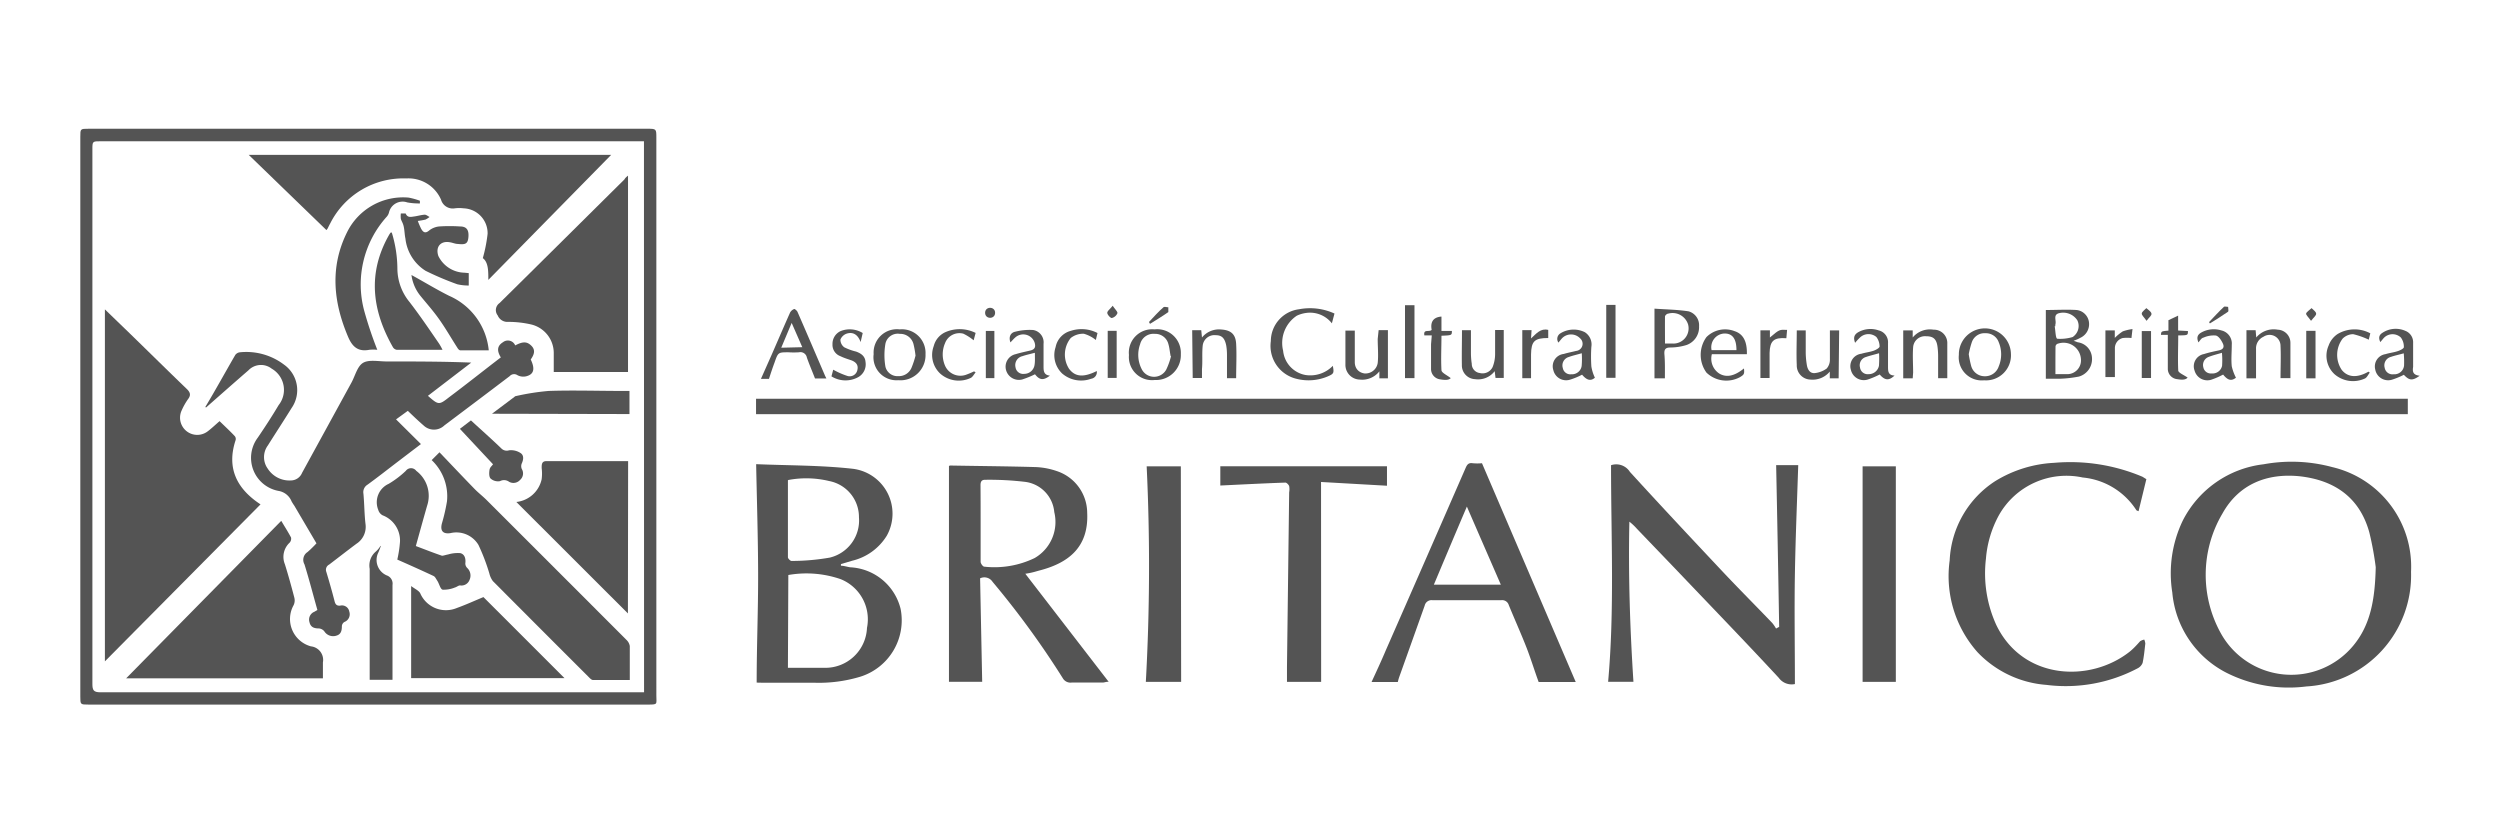 <svg id="Capa_1" data-name="Capa 1" xmlns="http://www.w3.org/2000/svg" viewBox="0 0 240 80"><defs><style>.cls-1{fill:#545454;}</style></defs><title>LOGO BRITANICO</title><path class="cls-1" d="M7.71,40V13.14c0-.78,0-.78.8-.78h53.6c.9,0,.9,0,.9.87V66.77c0,.87.18.87-.9.87H8.51c-.8,0-.8,0-.8-.78ZM61.82,13.56H9.69c-.81,0-.82,0-.82.77q0,25.68,0,51.34c0,.59.12.79.77.79q25.72,0,51.45,0h.74Z"/><path class="cls-1" d="M72.58,39.76V38.28H231.15v1.48Z"/><path class="cls-1" d="M231.46,54.9a10.68,10.68,0,0,1-10.05,11,13.29,13.29,0,0,1-7.68-1.32,9.61,9.61,0,0,1-5.19-7.7,11.69,11.69,0,0,1,1-6.89,10,10,0,0,1,7.77-5.42,14.92,14.92,0,0,1,6.58.27A9.82,9.82,0,0,1,231.46,54.9Zm-3.39-.45a29.9,29.9,0,0,0-.62-3.36c-.94-3.36-3.36-5-6.7-5.37-3.13-.31-5.82.76-7.39,3.57a11.57,11.57,0,0,0-.14,11.54A7.73,7.73,0,0,0,225.9,62C227.57,60,228,57.56,228.07,54.45Z"/><path class="cls-1" d="M98.43,55.08l8,10.37c-.29,0-.4.07-.51.07-1,0-2,0-3,0a.85.85,0,0,1-.89-.41,83.74,83.74,0,0,0-6.74-9.25.94.94,0,0,0-1.2-.34l.2,9.93H91.1V44.74s.07-.05.12-.05c2.74.05,5.48.07,8.22.15a7,7,0,0,1,2,.38,4.24,4.24,0,0,1,2.93,4c.17,3.42-1.93,4.88-4.67,5.57C99.35,54.89,99,55,98.43,55.08Zm-4.29-4.8h0c0,1.22,0,2.44,0,3.65,0,.17.22.47.35.47a8.87,8.87,0,0,0,4.84-.83,4,4,0,0,0,1.88-4.41,3.21,3.21,0,0,0-2.79-2.9,29.1,29.1,0,0,0-3.86-.2c-.33,0-.43.19-.43.51C94.14,47.81,94.14,49,94.14,50.28Z"/><path class="cls-1" d="M72.64,65.53c0-3.55.15-7,.14-10.49s-.12-6.93-.19-10.48c3.1.13,6.19.1,9.25.44a4.34,4.34,0,0,1,3.29,6.43,5.35,5.35,0,0,1-3.32,2.4l-1.08.32v.16c.3,0,.59.11.89.15a5.25,5.25,0,0,1,4.84,4,5.67,5.67,0,0,1-3.86,6.5,13.75,13.75,0,0,1-4.51.58l-5,0Zm3-1.42c1.25,0,2.38,0,3.51,0a4,4,0,0,0,4.08-3.83,4.15,4.15,0,0,0-2.55-4.69,10.08,10.08,0,0,0-5-.39Zm0-18c0,2.49,0,4.94,0,7.39,0,.12.24.36.35.35a21.22,21.22,0,0,0,3.67-.32,3.67,3.67,0,0,0,2.8-3.87,3.52,3.52,0,0,0-2.86-3.48A9.33,9.33,0,0,0,75.68,46.08Z"/><path class="cls-1" d="M154.66,44.66a1.55,1.55,0,0,1,1.81.64c2.93,3.21,5.9,6.38,8.88,9.55,1.57,1.67,3.19,3.29,4.78,4.95a3.43,3.43,0,0,1,.37.54l.3-.16q-.13-7.77-.29-15.53h2.12c-.11,3.45-.26,6.94-.32,10.44s0,7,0,10.58a1.53,1.53,0,0,1-1.55-.6c-2.89-3.12-5.83-6.17-8.76-9.24-1.61-1.69-3.23-3.37-4.85-5.06a5.38,5.38,0,0,0-.73-.69c-.11,5.16.06,10.28.39,15.37h-2.43C155,58.56,154.66,51.6,154.66,44.66Z"/><path class="cls-1" d="M142.27,44.47l9,21h-3.56c-.37-1-.73-2.18-1.16-3.29-.54-1.38-1.15-2.73-1.71-4.1a.66.66,0,0,0-.73-.46c-2.2,0-4.39,0-6.59,0a.67.67,0,0,0-.75.52q-1.22,3.43-2.45,6.87c-.06.17-.1.34-.13.46h-2.52c.46-1,.93-2,1.38-3.07q3.84-8.74,7.66-17.5c.14-.32.29-.49.67-.43A4.76,4.76,0,0,0,142.27,44.47Zm-1.45,4.16c-1.1,2.58-2.12,5-3.17,7.5h6.43C143,53.64,141.94,51.22,140.82,48.63Z"/><path class="cls-1" d="M206.05,46l-.75,3.08c-.09-.05-.19-.06-.22-.12a6.89,6.89,0,0,0-5.14-3.12,7.44,7.44,0,0,0-8.05,3.63,10.39,10.39,0,0,0-1.24,4.17,11.91,11.91,0,0,0,1,6.37c2.55,5.28,9,5.55,12.8,2.55.36-.29.68-.64,1-1a1.2,1.2,0,0,1,.4-.16,1.34,1.34,0,0,1,.1.38c-.07.62-.13,1.25-.26,1.86a1,1,0,0,1-.5.53,14.76,14.76,0,0,1-8.73,1.58,10.17,10.17,0,0,1-6.62-3.14,11,11,0,0,1-2.67-8.82,9.57,9.57,0,0,1,4.4-7.62,11.92,11.92,0,0,1,5.65-1.74,17.78,17.78,0,0,1,8.46,1.34Z"/><path class="cls-1" d="M126.83,65.46h-3.28c0-.45,0-.94,0-1.44l.21-16.76a1.71,1.71,0,0,0,0-.6c-.06-.14-.25-.34-.37-.33-2.07.07-4.13.18-6.24.28V44.76h16v1.87l-6.33-.36Z"/><path class="cls-1" d="M182,44.77V65.46h-3.19V44.77Z"/><path class="cls-1" d="M113.39,65.46H110a201.1,201.1,0,0,0,.08-20.69h3.28Z"/><path class="cls-1" d="M199.07,32.72l.4.14a1.58,1.58,0,0,1,1.36,1.49,1.74,1.74,0,0,1-1.25,1.8,11.51,11.51,0,0,1-1.86.21c-.43,0-.85,0-1.32,0v-6.6c1,0,2-.06,2.95,0a1.35,1.35,0,0,1,1.2,1.27,1.44,1.44,0,0,1-.86,1.41C199.51,32.55,199.33,32.61,199.07,32.72Zm-1.75,3.2c.45,0,.79,0,1.13,0a1.32,1.32,0,0,0,1.32-1.44A1.67,1.67,0,0,0,197.54,33c-.09,0-.21.17-.21.25C197.32,34.15,197.32,35,197.32,35.92Zm0-4.6h-.07c.08.42.08,1.16.25,1.2a4.15,4.15,0,0,0,1.46-.16.23.23,0,0,0,.1-.07,1.26,1.26,0,0,0,.37-1.53,1.62,1.62,0,0,0-1.74-.7c-.63.15-.26.7-.37,1.07A1.08,1.08,0,0,0,197.31,31.32Z"/><path class="cls-1" d="M159.83,36.32h-1V29.63c1.09.08,2.19.09,3.28.26a1.38,1.38,0,0,1,1,1.43,1.81,1.81,0,0,1-1.2,1.8,5.39,5.39,0,0,1-1.55.24c-.47,0-.6.17-.58.61C159.85,34.74,159.83,35.51,159.83,36.32Zm0-3.34c.28,0,.5,0,.72,0a1.46,1.46,0,0,0,1.51-1.82,1.56,1.56,0,0,0-1.92-1.05c-.12,0-.3.18-.3.27C159.83,31.23,159.84,32.07,159.84,33Z"/><path class="cls-1" d="M79.33,36.33H78.24c-.25-.65-.54-1.32-.78-2a.63.63,0,0,0-.76-.51,7.85,7.85,0,0,1-1,0c-1,0-1,0-1.35,1-.19.51-.35,1-.53,1.55h-.77l1-2.25c.6-1.37,1.19-2.75,1.8-4.12a.79.79,0,0,1,.4-.34c.06,0,.26.16.31.28.9,2.06,1.78,4.12,2.67,6.19A1.2,1.2,0,0,1,79.33,36.33Zm-2.31-3L76,31l-1,2.38Z"/><path class="cls-1" d="M128.11,30.1l-.25.94a2.66,2.66,0,0,0-2.45-1,3,3,0,0,0-.92.27,3.14,3.14,0,0,0-1.31,3.36A2.62,2.62,0,0,0,125.33,36a3,3,0,0,0,2.62-.88c.13.68.1.76-.45,1a4.72,4.72,0,0,1-3.1.23A3.25,3.25,0,0,1,122,32.75a3.09,3.09,0,0,1,2.7-3.06A5.63,5.63,0,0,1,128.11,30.1Z"/><path class="cls-1" d="M183.62,36.32h-.91v-4.6h.91l0,.68a2.14,2.14,0,0,1,2-.75A1.28,1.28,0,0,1,186.94,33c0,1.09,0,2.19,0,3.31h-.88c0-.71,0-1.41,0-2.12a7,7,0,0,0-.06-.91c-.1-.75-.42-1-1.09-1a1.14,1.14,0,0,0-1.25,1.07c-.06.81,0,1.62,0,2.43Z"/><path class="cls-1" d="M86.37,31.62A2.27,2.27,0,0,1,88.85,34a2.41,2.41,0,0,1-2.62,2.5A2.21,2.21,0,0,1,83.87,34,2.24,2.24,0,0,1,86.37,31.62Zm1.52,2.52a8.71,8.71,0,0,0-.19-1.09,1.31,1.31,0,0,0-1.32-1A1.21,1.21,0,0,0,85,33a6.51,6.51,0,0,0,0,2.2,1.19,1.19,0,0,0,1.23.91,1.32,1.32,0,0,0,1.29-.84A8.27,8.27,0,0,0,87.89,34.14Z"/><path class="cls-1" d="M132.35,31.69h.89v4.63h-.82l0-.67a2.1,2.1,0,0,1-1.88.79A1.41,1.41,0,0,1,129.16,35c0-1.07,0-2.15,0-3.26h.9V33c0,.59,0,1.18,0,1.77s.37,1,.93,1.08a1.19,1.19,0,0,0,1.27-1c.08-.76,0-1.54,0-2.31Z"/><path class="cls-1" d="M108.38,34.08a2.24,2.24,0,0,1,2.45-2.46A2.27,2.27,0,0,1,113.36,34a2.39,2.39,0,0,1-2.51,2.48A2.22,2.22,0,0,1,108.38,34.08Zm4,.11c-.09-.47-.11-.82-.21-1.14a1.3,1.3,0,0,0-1.31-1,1.32,1.32,0,0,0-1.41,1,3,3,0,0,0,.14,2.36,1.33,1.33,0,0,0,2.37.07A6.64,6.64,0,0,0,112.42,34.19Z"/><path class="cls-1" d="M215.66,36.32V31.7h.88l.06.7a2.17,2.17,0,0,1,2.06-.75,1.26,1.26,0,0,1,1.22,1.28c0,1.11,0,2.22,0,3.37h-.95c0-1,.05-2.07,0-3.09a1.05,1.05,0,0,0-1.64-.88,1.22,1.22,0,0,0-.71,1.18c0,.93,0,1.86,0,2.81Z"/><path class="cls-1" d="M188.05,34.07a2.49,2.49,0,0,1,5-.09,2.4,2.4,0,0,1-2.58,2.53A2.21,2.21,0,0,1,188.05,34.07ZM189,34a10,10,0,0,0,.23,1.12,1.34,1.34,0,0,0,1.31,1,1.38,1.38,0,0,0,1.34-.95,3,3,0,0,0,0-2.31,1.3,1.3,0,0,0-1.27-.87,1.28,1.28,0,0,0-1.32.88A8.46,8.46,0,0,0,189,34Z"/><path class="cls-1" d="M114.45,31.7h.87l.07.7a2.11,2.11,0,0,1,1.83-.77c.94.06,1.4.44,1.45,1.38.06,1.09,0,2.18,0,3.3h-.88c0-.74,0-1.48,0-2.23a5.37,5.37,0,0,0-.07-.9c-.14-.71-.42-1-1-1a1.13,1.13,0,0,0-1.26,1c-.08.75,0,1.5-.07,2.25v.86h-.89Z"/><path class="cls-1" d="M176.51,36.32h-.85l0-.65a2.13,2.13,0,0,1-1.85.77,1.35,1.35,0,0,1-1.32-1.4c-.05-1.09,0-2.18,0-3.32h.86c0,.71,0,1.45,0,2.19a7.74,7.74,0,0,0,.1,1.08c.06.44.27.85.74.83a2.36,2.36,0,0,0,1.17-.44,1.27,1.27,0,0,0,.31-.88c0-.91,0-1.82,0-2.78h.89Z"/><path class="cls-1" d="M140.35,31.7h.86c0,.75,0,1.49,0,2.23a7.15,7.15,0,0,0,.08,1,.88.88,0,0,0,.77.88,1.07,1.07,0,0,0,1.23-.57,3.36,3.36,0,0,0,.24-1.22c0-.77,0-1.54,0-2.34h.83v4.6h-.79l-.08-.65a2,2,0,0,1-1.88.77,1.32,1.32,0,0,1-1.27-1.37C140.32,34,140.35,32.87,140.35,31.7Z"/><path class="cls-1" d="M211.05,32.87c-.19-.46-.1-.73.26-.94a2.44,2.44,0,0,1,1.94-.21,1.29,1.29,0,0,1,1,1.38c0,.69-.07,1.38,0,2.07a4.71,4.71,0,0,0,.4,1.09c-.42.33-.76.28-1.23-.3a7.81,7.81,0,0,1-1.16.5,1.27,1.27,0,0,1-1.58-.88,1.19,1.19,0,0,1,.9-1.59c.47-.15.95-.25,1.42-.35s.54-.35.39-.67-.4-.7-.67-.76a2.38,2.38,0,0,0-1.18.2C211.33,32.45,211.23,32.66,211.05,32.87Zm2.26,1c-.48.14-.89.24-1.27.39a.83.83,0,0,0-.52,1,.73.73,0,0,0,.8.59.93.93,0,0,0,1-.73A7.83,7.83,0,0,0,213.31,33.91Z"/><path class="cls-1" d="M97,32.87c-.18-.51,0-.87.36-1a5.65,5.65,0,0,1,1.82-.19,1.2,1.2,0,0,1,1,1.33c0,.71,0,1.42,0,2.13,0,.44,0,.86.61.92-.62.49-1,.43-1.43-.13a9.07,9.07,0,0,1-1.23.5,1.28,1.28,0,0,1-1.54-.87A1.23,1.23,0,0,1,97.5,34c.46-.14.94-.24,1.41-.35s.53-.38.41-.77a1.15,1.15,0,0,0-1.88-.46C97.31,32.53,97.2,32.67,97,32.87Zm2.33,1c-.48.13-.83.2-1.17.32a.88.88,0,0,0-.67,1.07.74.74,0,0,0,.83.63,1,1,0,0,0,1-.88C99.37,34.71,99.35,34.37,99.35,33.91Z"/><path class="cls-1" d="M178.09,32.91c-.19-.5-.08-.78.27-1a2.39,2.39,0,0,1,2-.19,1.17,1.17,0,0,1,.89,1.23c0,.75,0,1.5,0,2.25,0,.41,0,.84.63.85-.55.52-.94.47-1.43-.1a7.74,7.74,0,0,1-1.16.49,1.27,1.27,0,0,1-1.6-.92,1.2,1.2,0,0,1,1-1.56c.39-.12.8-.16,1.18-.29.22-.08.57-.27.57-.41a1.51,1.51,0,0,0-.31-.91,1.18,1.18,0,0,0-1.6.08A5.4,5.4,0,0,0,178.09,32.91Zm2.3,1c-.48.14-.88.23-1.25.36a.82.82,0,0,0-.58,1,.74.74,0,0,0,.82.65,1,1,0,0,0,1-.81A9.48,9.48,0,0,0,180.39,33.91Z"/><path class="cls-1" d="M153.11,36.26c-.38.33-.75.28-1.23-.29a6.77,6.77,0,0,1-1.16.48,1.26,1.26,0,0,1-1.6-.92,1.19,1.19,0,0,1,1-1.55c.39-.12.79-.19,1.18-.29a.69.69,0,0,0,.39-1.21,1.2,1.2,0,0,0-1.74,0c-.11.12-.2.24-.34.41a.62.62,0,0,1,.16-.87,2.41,2.41,0,0,1,2.37-.13,1.39,1.39,0,0,1,.63,1.41,14.78,14.78,0,0,0,0,1.88A4,4,0,0,0,153.11,36.26Zm-1.26-2.35c-.47.14-.86.22-1.24.36a.84.84,0,0,0-.58,1.06.73.73,0,0,0,.81.6.94.94,0,0,0,1-.8A8.14,8.14,0,0,0,151.85,33.91Z"/><path class="cls-1" d="M232.29,36.07c-.71.51-1,.46-1.52-.09a7.21,7.21,0,0,1-1.17.48,1.26,1.26,0,0,1-1.58-1A1.19,1.19,0,0,1,229,34c.38-.12.79-.16,1.18-.29.22-.07.58-.24.59-.38a1.47,1.47,0,0,0-.29-.93,1.16,1.16,0,0,0-1.59,0c-.12.12-.22.26-.38.44-.19-.41-.12-.68.19-.88a2.3,2.3,0,0,1,2.21-.2,1.17,1.17,0,0,1,.75,1.15c0,.77,0,1.54,0,2.31C231.59,35.66,231.63,36,232.29,36.07Zm-1.53-2.15c-.46.13-.86.21-1.23.34a.84.84,0,0,0-.6,1.05.76.76,0,0,0,.86.62.93.93,0,0,0,1-.84A9,9,0,0,0,230.76,33.92Z"/><path class="cls-1" d="M167.7,34h-3.36a1.7,1.7,0,0,0,.71,1.86c.68.41,1.46.25,2.37-.49.06.55,0,.6-.39.84a2.75,2.75,0,0,1-3.21-.44,2.9,2.9,0,0,1,0-3.41,2.53,2.53,0,0,1,2.7-.57C167.35,32.06,167.73,32.78,167.7,34Zm-1-.39c0-1.13-.42-1.63-1.21-1.59a1.32,1.32,0,0,0-1.18,1.59Z"/><path class="cls-1" d="M79.82,36.13l.17-.64a7.43,7.43,0,0,0,1.39.61.75.75,0,0,0,.93-.59c.12-.51-.19-.79-.64-.94s-.69-.23-1-.38a1.15,1.15,0,0,1-.75-1.14,1.34,1.34,0,0,1,.79-1.27,2.37,2.37,0,0,1,2.11.19l-.2.87c-.27-.74-.75-1-1.34-.81a1,1,0,0,0-.6.57.91.91,0,0,0,.37.74,5.24,5.24,0,0,0,1.13.41c.49.18.87.44.91,1a1.41,1.41,0,0,1-.69,1.45A2.54,2.54,0,0,1,79.82,36.13Z"/><path class="cls-1" d="M93.66,35.75c-.16.18-.29.46-.49.54a2.68,2.68,0,0,1-2.87-.39,2.44,2.44,0,0,1-.66-2.68,2,2,0,0,1,1.09-1.32,3.42,3.42,0,0,1,2.93.06l-.19.71a4.71,4.71,0,0,0-1-.64,1.47,1.47,0,0,0-1.74.9,2.73,2.73,0,0,0,0,2.19,1.61,1.61,0,0,0,2,.86,7.59,7.59,0,0,0,.78-.33Z"/><path class="cls-1" d="M105.29,35.62a.64.64,0,0,1-.54.74,2.79,2.79,0,0,1-2.79-.51,2.44,2.44,0,0,1-.62-2.53,2,2,0,0,1,1.46-1.56,3.32,3.32,0,0,1,2.56.21l-.16.67a3.18,3.18,0,0,0-1.15-.6,1.91,1.91,0,0,0-1.26.41,2.53,2.53,0,0,0-.17,2.94C103.2,36.18,104,36.26,105.29,35.62Z"/><path class="cls-1" d="M227.55,32l-.15.61a7.47,7.47,0,0,0-1.5-.53,1.46,1.46,0,0,0-1,.42,2.58,2.58,0,0,0-.1,3c.58.74,1.49.8,2.57.18l.13.09c-.16.2-.28.49-.48.57a2.71,2.71,0,0,1-2.91-.42,2.41,2.41,0,0,1-.56-2.75,2.22,2.22,0,0,1,.87-1.11A3.2,3.2,0,0,1,227.55,32Z"/><path class="cls-1" d="M135.79,36.3h-.91v-7h.91Z"/><path class="cls-1" d="M208.17,31.74v-1l.93-.44v1.43l.94.05c0,.41,0,.41-.93.42,0,1.12-.05,2.24,0,3.36,0,.23.54.43.9.69-.2.24-.58.22-1,.15a1,1,0,0,1-.9-1c0-.75,0-1.5,0-2.25v-1h-.66C207.48,31.8,207.48,31.8,208.17,31.74Z"/><path class="cls-1" d="M154.2,29.27h.89v7l-.89,0Z"/><path class="cls-1" d="M137.45,32.2h-.71c-.12-.65.46-.29.7-.53-.12-.65.05-1.21.94-1.28v1.38h1c0,.42,0,.42-1,.46,0,1.1-.06,2.21,0,3.3,0,.26.54.48.89.77-.19.21-.58.19-1,.12a1,1,0,0,1-.89-1c0-.79,0-1.58,0-2.37Z"/><path class="cls-1" d="M146.13,31.69h.9l-.05.8c.51-.47.92-1,1.65-.82v.78c-1.31,0-1.63.29-1.65,1.58,0,.75,0,1.5,0,2.28h-.84V31.69Z"/><path class="cls-1" d="M169,31.71h.91v.69c.91-.77.91-.77,1.65-.73l-.07.8c-1.21-.09-1.58.25-1.61,1.42,0,.41,0,.81,0,1.22v1.18H169Z"/><path class="cls-1" d="M204.72,31.59l-.1.86a3.78,3.78,0,0,0-.83,0,1,1,0,0,0-.76,1c0,.91,0,1.82,0,2.75h-.91V31.72h.9v.72a4.55,4.55,0,0,1,.77-.63A4.54,4.54,0,0,1,204.72,31.59Z"/><path class="cls-1" d="M222.29,36.32h-.89V31.76h.89Z"/><path class="cls-1" d="M205.61,36.29V31.78h.89v4.51Z"/><path class="cls-1" d="M106.34,31.76h.86v4.52h-.86Z"/><path class="cls-1" d="M95.46,36.3h-.82V31.77h.82Z"/><path class="cls-1" d="M110.3,30.91c.46-.48.91-1,1.39-1.41.09-.09.31,0,.47,0,0,.16,0,.41,0,.46-.57.4-1.17.76-1.76,1.13Z"/><path class="cls-1" d="M212.07,30.92c.47-.49.93-1,1.42-1.46.07-.07.27,0,.41,0,0,.16.06.4,0,.46-.57.4-1.16.76-1.75,1.13Z"/><path class="cls-1" d="M221.86,30.8c-.24-.34-.51-.57-.47-.71s.34-.34.52-.51c.16.17.43.34.44.53S222.11,30.47,221.86,30.8Z"/><path class="cls-1" d="M206.07,30.8c-.23-.34-.48-.54-.46-.71s.28-.34.44-.51c.18.17.45.32.49.52S206.31,30.46,206.07,30.8Z"/><path class="cls-1" d="M106.82,29.35c.23.35.49.58.45.72a.78.78,0,0,1-.54.46c-.13,0-.42-.31-.43-.49S106.56,29.68,106.82,29.35Z"/><path class="cls-1" d="M10.07,63.49V29.7L12.45,32c1.82,1.77,3.63,3.56,5.46,5.32.36.34.44.61.14,1a6.15,6.15,0,0,0-.6,1.06,1.65,1.65,0,0,0,2.46,2.05c.39-.29.74-.63,1.17-1,.49.48,1,.95,1.46,1.44a.43.43,0,0,1,.08.38c-.93,2.8.23,4.75,2.39,6.17Z"/><path class="cls-1" d="M19.71,39.07c1-1.66,1.91-3.33,2.88-5a.64.64,0,0,1,.44-.25A6,6,0,0,1,27.26,35,3,3,0,0,1,28,39.16c-.75,1.21-1.53,2.4-2.29,3.61a1.89,1.89,0,0,0,0,2.23A2.48,2.48,0,0,0,28,46.12a1.17,1.17,0,0,0,1-.73l4.74-8.66c.36-.66.56-1.57,1.12-1.9s1.49-.13,2.26-.13c2.68,0,5.36,0,8.12.11L41.08,38c1,.87,1.05.91,2,.16,1.67-1.25,3.3-2.55,5-3.85-.37-.6-.39-1.09.21-1.46a.76.76,0,0,1,1.17.31c.75-.4,1.15-.38,1.57.05s.21.89-.08,1.3c.44.92.3,1.44-.46,1.62a1.19,1.19,0,0,1-.81-.11.57.57,0,0,0-.75.09c-2.08,1.58-4.18,3.16-6.27,4.73a1.44,1.44,0,0,1-2,0c-.51-.44-1-.91-1.51-1.4l-1.13.82,2.39,2.37L38.1,44.39c-.94.72-1.87,1.45-2.82,2.14a.84.84,0,0,0-.39.87c.09,1,.09,2,.2,2.91a1.93,1.93,0,0,1-.87,1.89c-.87.65-1.74,1.33-2.62,2a.56.56,0,0,0-.27.71c.28.93.55,1.87.79,2.81.08.31.21.45.54.42a.71.71,0,0,1,.87.57.79.79,0,0,1-.47,1,.51.51,0,0,0-.24.39c0,.42-.07.79-.52.92a1,1,0,0,1-1.17-.42.76.76,0,0,0-.51-.27c-.47,0-.8-.12-.91-.6a.81.81,0,0,1,.47-1l.29-.17c-.41-1.46-.79-2.93-1.24-4.38A.88.88,0,0,1,29.52,53a11.17,11.17,0,0,0,.86-.84l-2.13-3.62a4.65,4.65,0,0,1-.26-.41,1.63,1.63,0,0,0-1.24-1,3.23,3.23,0,0,1-2-5.12c.68-1,1.37-2.06,2-3.12a2.35,2.35,0,0,0-.67-3.5,1.67,1.67,0,0,0-2.23.16c-1.36,1.18-2.72,2.38-4.07,3.57Z"/><path class="cls-1" d="M23.88,14.87H58.67l-11.79,12c0-.88,0-1.69-.53-2.09a14.36,14.36,0,0,0,.46-2.34A2.39,2.39,0,0,0,44.51,20a3.46,3.46,0,0,0-.85,0,1.17,1.17,0,0,1-1.32-.83A3.41,3.41,0,0,0,39,17.13a7.85,7.85,0,0,0-7.3,4.32c-.09.16-.17.33-.25.49l-.11.15Z"/><path class="cls-1" d="M31,65.12H12.11L27,50c.33.56.66,1.07.94,1.6a.57.57,0,0,1-.14.5,1.86,1.86,0,0,0-.45,2.07c.33,1.06.63,2.14.91,3.22a1.05,1.05,0,0,1-.08.72,2.72,2.72,0,0,0,1.67,3.94A1.31,1.31,0,0,1,31,63.59Z"/><path class="cls-1" d="M60.29,16.86V35.71H53.16c0-.6,0-1.2,0-1.79A2.82,2.82,0,0,0,51,31.15a9.81,9.81,0,0,0-2.22-.25,1,1,0,0,1-1-.62.82.82,0,0,1,.17-1.18c4-3.94,8-7.92,12-11.88C60,17.11,60.12,17,60.29,16.86Z"/><path class="cls-1" d="M41.44,44.17l.75-.75c1.13,1.18,2.24,2.36,3.37,3.52.38.39.82.72,1.2,1.11q6.69,6.68,13.37,13.37a1.06,1.06,0,0,1,.33.6c0,1,0,2.11,0,3.26-1.2,0-2.36,0-3.53,0-.15,0-.31-.18-.43-.3q-4.6-4.59-9.18-9.19a2,2,0,0,1-.34-.73,19.28,19.28,0,0,0-1.05-2.75,2.47,2.47,0,0,0-2.69-1.13c-.71.11-1-.22-.82-.92a17.72,17.72,0,0,0,.49-2.13A4.78,4.78,0,0,0,41.44,44.17Z"/><path class="cls-1" d="M60.28,58.89,49.57,48.19A2.79,2.79,0,0,0,52,46a4.28,4.28,0,0,0,0-1.07c0-.34,0-.67.47-.66h7.62a1.91,1.91,0,0,1,.21,0Z"/><path class="cls-1" d="M46.41,57.32l7.78,7.78H39.47V56.26c.35.27.72.42.87.69a2.69,2.69,0,0,0,3.51,1.42C44.71,58.06,45.54,57.68,46.41,57.32Z"/><path class="cls-1" d="M39.92,52.42c.88.33,1.68.65,2.51.93.16,0,.38-.09.58-.12a3.25,3.25,0,0,1,1.18-.13c.43.11.54.54.48,1a.62.62,0,0,0,.2.44,1,1,0,0,1,.21,1.12.83.83,0,0,1-.91.54c-.17,0-.33.16-.5.2a2.81,2.81,0,0,1-1.18.21c-.22-.06-.32-.56-.5-.84s-.22-.41-.4-.49c-1.15-.54-2.32-1.06-3.45-1.56A11.23,11.23,0,0,0,38.4,52a2.59,2.59,0,0,0-1.67-2.53.86.86,0,0,1-.42-.53,1.94,1.94,0,0,1,1-2.49,9.07,9.07,0,0,0,1.65-1.25.62.62,0,0,1,1,0A3,3,0,0,1,41,48.56C40.64,49.82,40.29,51.09,39.92,52.42Z"/><path class="cls-1" d="M36.22,33.58a3.91,3.91,0,0,0-.76,0c-1.09.21-1.64-.29-2.05-1.26C32,29,31.65,25.62,33.33,22.27a6,6,0,0,1,5.9-3.3,6.93,6.93,0,0,1,1.08.3l0,.26a6.09,6.09,0,0,1-1.22-.1,1.34,1.34,0,0,0-1.74.94,1,1,0,0,1-.21.42,9.71,9.71,0,0,0-2.16,9.1A37.64,37.64,0,0,0,36.22,33.58Z"/><path class="cls-1" d="M42.48,33.58c-1.53,0-3,0-4.4,0a.53.53,0,0,1-.36-.25c-2-3.52-2.46-7.09-.38-10.76a2.2,2.2,0,0,1,.17-.25s.07,0,.1,0a12.07,12.07,0,0,1,.54,3.5A5.1,5.1,0,0,0,39.32,29c1,1.3,1.9,2.63,2.84,4A6,6,0,0,1,42.48,33.58Z"/><path class="cls-1" d="M47.23,39.72l2.17-1.63a.15.15,0,0,1,.1-.06,23.1,23.1,0,0,1,3.18-.5c2.35-.08,4.7,0,7.06,0h.69v2.22Z"/><path class="cls-1" d="M36.56,52.43c-.08.21-.15.41-.24.61a1.61,1.61,0,0,0,.81,2.2.83.83,0,0,1,.55.92c0,2.81,0,5.61,0,8.41v.69H35.49c0-.25,0-.49,0-.72,0-3.31,0-6.62,0-9.93a1.75,1.75,0,0,1,.6-1.67,2.31,2.31,0,0,0,.44-.54Z"/><path class="cls-1" d="M45,26.22v1.19a4.69,4.69,0,0,1-1.1-.12A28.36,28.36,0,0,1,40.86,26a4.2,4.2,0,0,1-1.94-3.1c-.08-.37-.08-.76-.16-1.14s-.21-.5-.28-.76a2.19,2.19,0,0,1,0-.51c.16,0,.43,0,.46,0,.18.44.52.33.83.29s.67-.15,1-.17c.15,0,.31.14.47.22a2.34,2.34,0,0,1-.39.25,7.35,7.35,0,0,1-.74.13,7.29,7.29,0,0,0,.31.73c.19.35.4.52.8.17a1.85,1.85,0,0,1,.94-.37,14.83,14.83,0,0,1,2,0c.63,0,.86.33.81,1s-.29.76-1,.68c-.26,0-.51-.12-.77-.16-.9-.17-1.41.44-1.12,1.31a2.86,2.86,0,0,0,2.52,1.61Z"/><path class="cls-1" d="M39.5,26.4c1.21.66,2.38,1.38,3.62,2a6.38,6.38,0,0,1,3.8,5.23H44.18c-.08,0-.2-.12-.25-.21-.58-.9-1.11-1.83-1.72-2.7S41,29.19,40.4,28.45A4,4,0,0,1,39.5,26.4Z"/><path class="cls-1" d="M47.33,44.57l-3.18-3.4,1.06-.81c1,.92,2,1.8,2.93,2.7a.72.72,0,0,0,.73.17,1.67,1.67,0,0,1,1.1.26c.33.21.3.61.12,1a.69.69,0,0,0,0,.53.82.82,0,0,1-.16,1.05.85.85,0,0,1-1.06.18.82.82,0,0,0-.87-.06,1.06,1.06,0,0,1-.9-.25c-.16-.15-.15-.55-.11-.82S47.22,44.74,47.33,44.57Z"/><circle class="cls-1" cx="95.05" cy="30.03" r="0.48"/></svg>